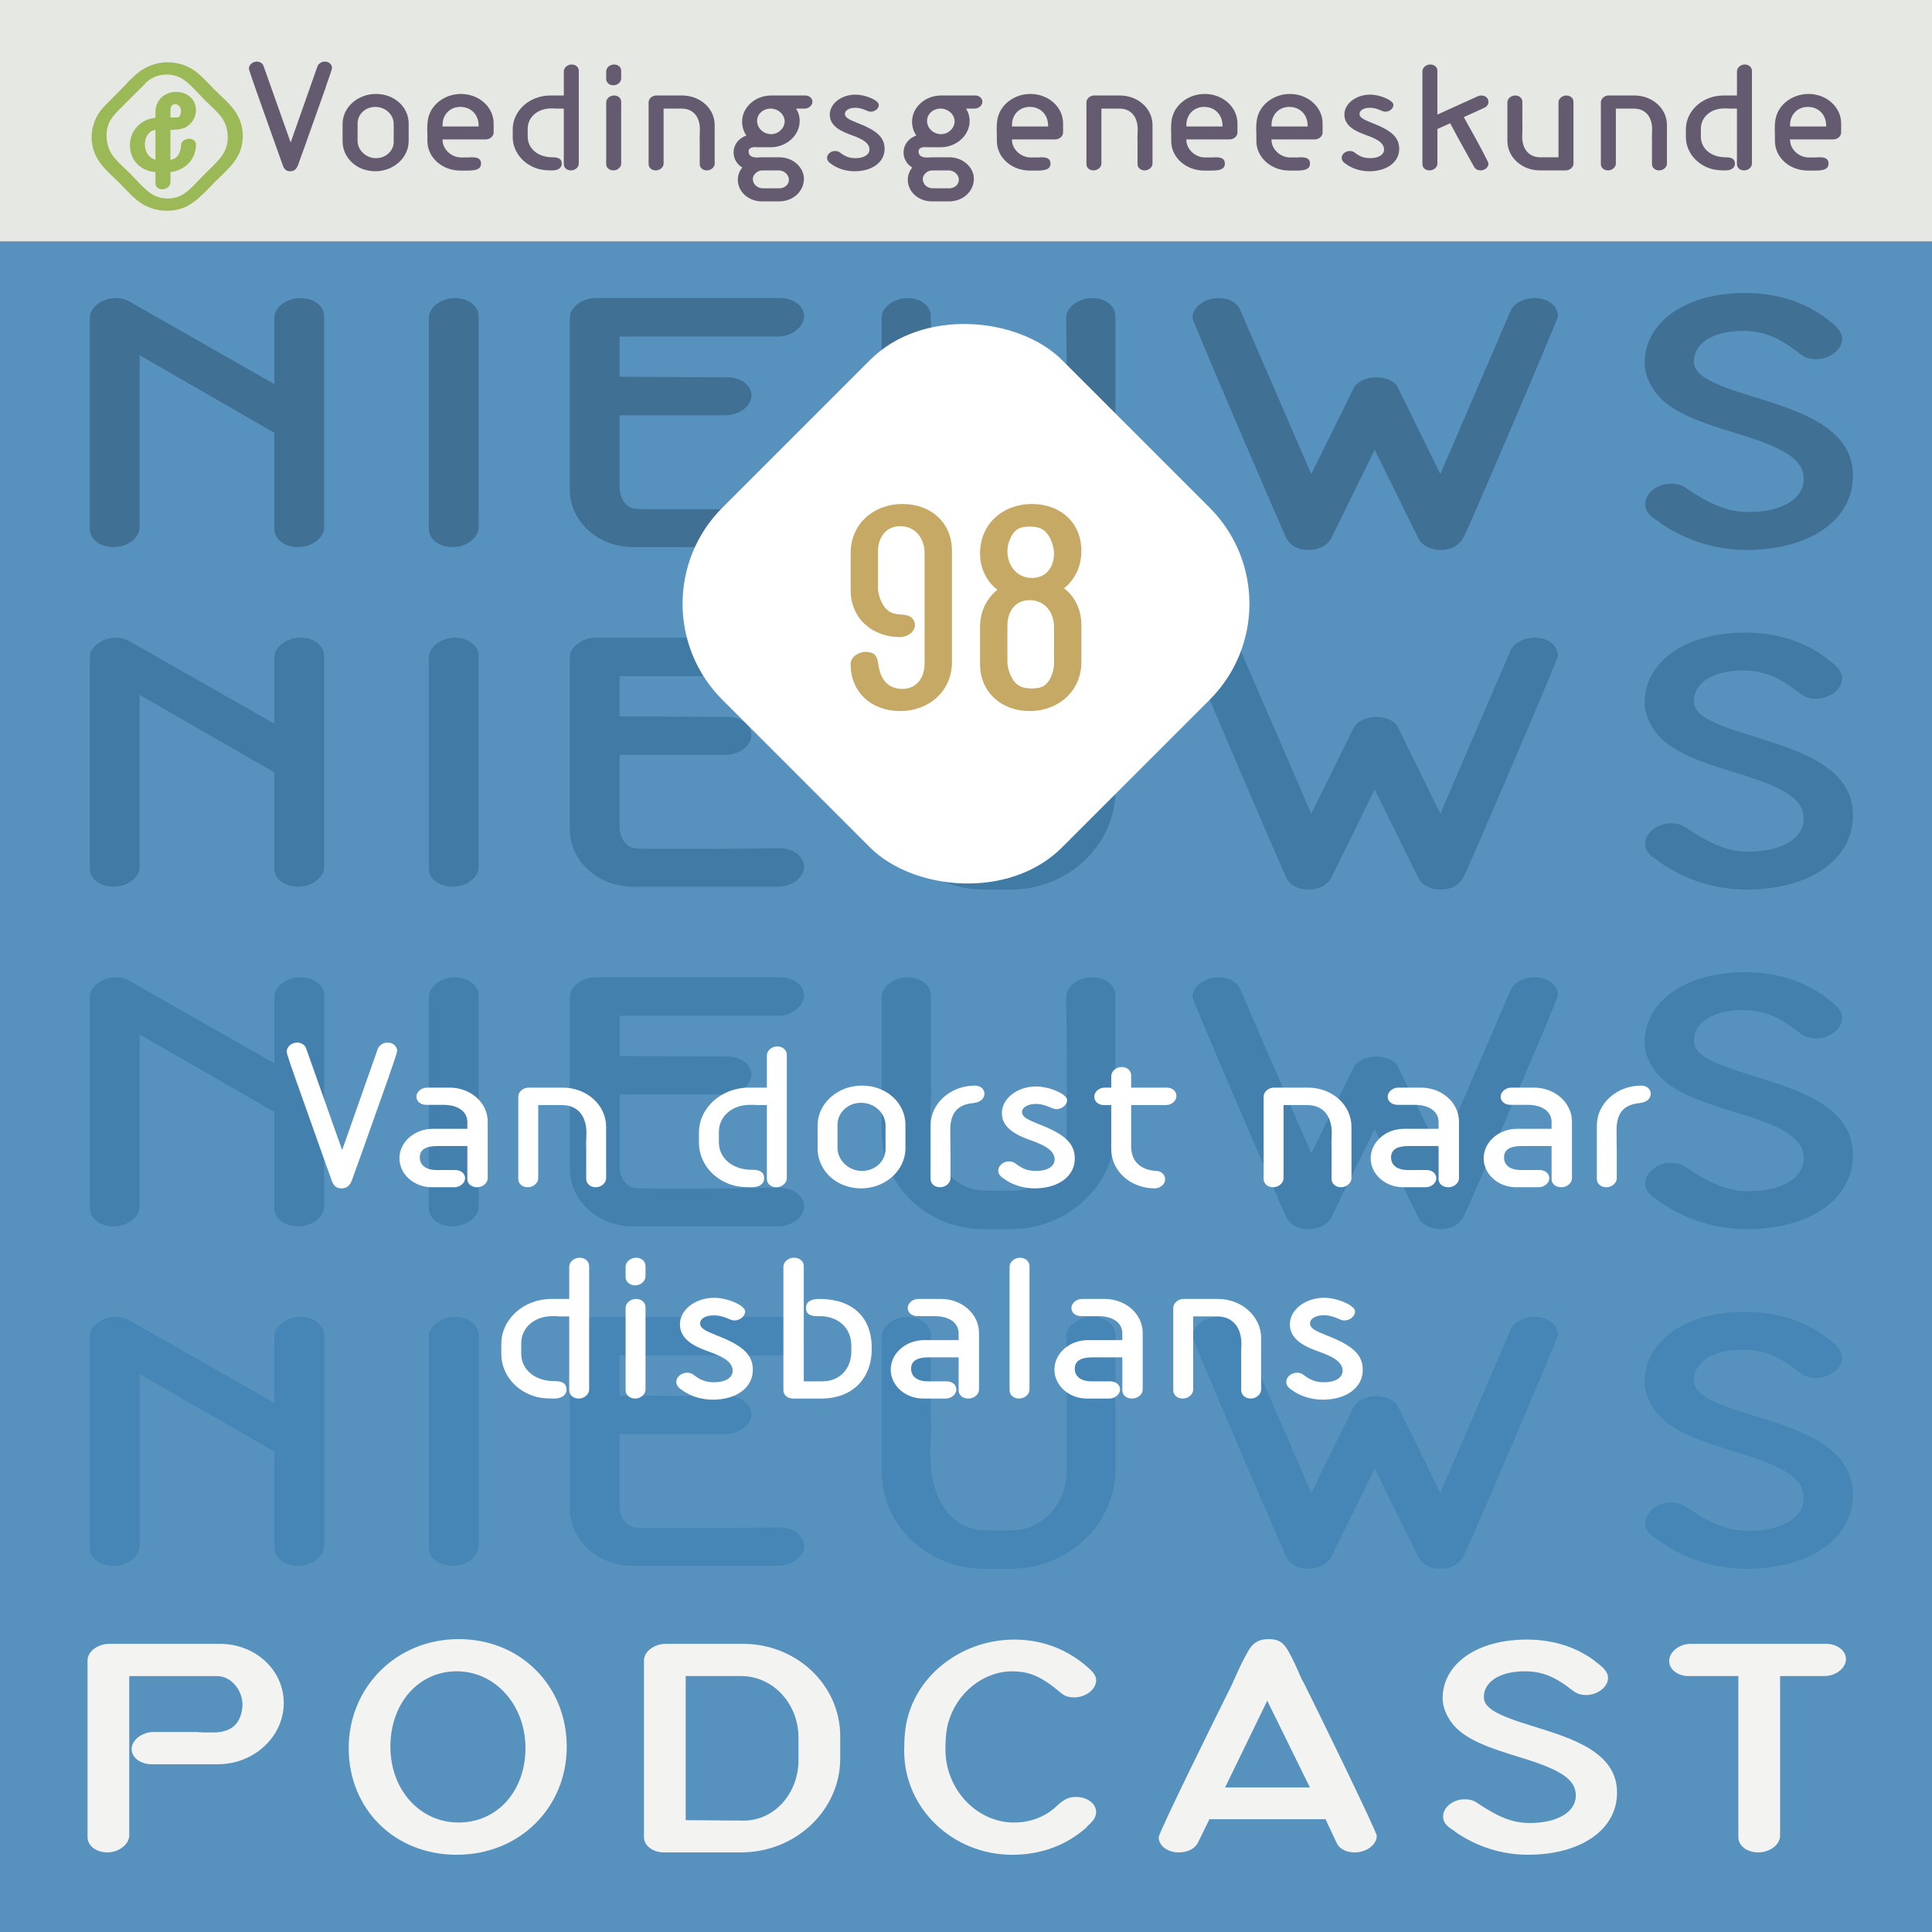 <?xml version="1.0" encoding="UTF-8"?>
<svg xmlns="http://www.w3.org/2000/svg" width="1024" height="1024" viewBox="0 0 1024 1024">
  <rect x="0" y="0" width="1024" height="1024" fill="#333333" stroke="none"/>
  <defs>
    <style>
      .cls-1 {
        fill: #407093;
      }

      .cls-2 {
        fill: #3f7ba4;
      }

      .cls-3 {
        fill: #9bb956;
      }

      .cls-4 {
        fill: #fff;
      }

      .cls-5 {
        fill: #4380ad;
      }

      .cls-6 {
        fill: #4686b7;
      }

      .cls-7 {
        fill: #f3f4f2;
      }

      .cls-8 {
        fill: #5792be;
      }

      .cls-9 {
        fill: #c5a965;
      }

      .cls-10 {
        fill: #e6e9e3;
      }

      .cls-11 {
        fill: #655b70;
      }
    </style>
  </defs>
  <g id="bg">
    <rect class="cls-8" y="128" width="1024" height="899"/>
    <rect class="cls-10" width="1024" height="128"/>
    <g>
      <path class="cls-1" d="M68,159.48l77.4,44.1v-35.1c0-5.7,6.6-10.5,13.8-10.5s12.6,4.2,12.6,9.6v111.9c0,5.7-6.6,10.5-13.8,10.5s-12.6-4.2-12.6-9.6v-51l-71.4-41.1v91.2c0,5.7-6.6,10.5-13.8,10.5s-12.6-4.2-12.6-9.6v-111.9c0-5.7,6.6-10.5,13.8-10.5,2.7,0,4.8.6,6.6,1.5Z"/>
      <path class="cls-1" d="M241.1,157.98c6.9,0,12.6,4.2,12.6,9.6v111.9c0,5.7-6.6,10.5-13.8,10.5s-12.6-4.2-12.6-9.6v-111.9c0-5.7,6.6-10.5,13.8-10.5Z"/>
      <path class="cls-1" d="M426.2,167.58c0,5.7-6.6,10.8-13.8,10.8h-84v21.3l57.3.3c6.9,0,12.6,4.2,12.6,9.6,0,5.7-6.6,10.5-13.8,10.5h-56.1v38.1c0,6,3.6,11.1,8.1,11.4,2.1.3,4.2.3,8.4.3h33.3c17.4,0,25.2-.3,33-.3h2.4c6.9,0,12.6,4.5,12.6,9.9,0,5.7-6.6,10.5-13.8,10.5h-76.8c-18.6,0-33.6-13.5-33.6-30.6v-90.9c0-5.7,6.6-10.5,13.8-10.5h97.8c6.9,0,12.6,4.2,12.6,9.6Z"/>
      <path class="cls-1" d="M481.09,157.98c6.9,0,12.3,4.2,12.3,9.6v44.1c0,2.4.3,5.1,0,9.9,0,3.3-.3,6.6-.3,9.9,0,18.6,7.8,39.6,30,39.6h13.8c13.2,0,25.2-10.5,27.9-25.2.6-3,.6-7.2.6-13.8v-31.8c0-15.9-.3-24-.3-31.8,0-5.7,6.6-10.5,13.8-10.5s12.3,4.2,12.3,9.6v71.4c0,28.8-24.9,52.5-55.5,52.5h-14.1c-30.3,0-54.3-23.1-54.3-51.6v-71.4c0-5.7,6.6-10.5,13.8-10.5Z"/>
      <path class="cls-1" d="M800.6,164.88c1.8-4.2,7.2-6.9,12.9-6.9,6.9,0,12.3,4.2,12.3,9.6,0,1.5-47.7,113.1-50.1,117.3-2.4,4.2-6.3,6.6-12.3,6.6-5.1,0-9.6-2.4-11.4-5.7l-23.4-47.4-22.8,46.5c-1.8,3.9-6.6,6.6-12.3,6.6-5.4,0-9.3-2.1-11.4-5.7-2.4-4.5-50.1-115.8-50.1-117.3,0-5.7,6.6-10.5,13.8-10.5,5.4,0,9.9,2.4,11.4,6l37.8,87.3,22.2-45c1.8-3.9,6.6-6.3,12.3-6.3,5.1,0,9.9,2.1,11.4,5.4l22.5,45.9,37.2-86.4Z"/>
      <path class="cls-1" d="M879.79,277.08l-.6-.6c-3.3-2.1-7.2-4.5-7.2-9.3,0-5.7,6.3-10.8,13.5-10.8,3.3,0,5.7.6,7.8,2.1,13.8,9.3,22.8,12.9,33.6,12.9,17.4,0,29.1-6.9,29.1-17.4,0-9.9-8.7-16.2-35.7-24.3-17.4-5.4-35.1-10.8-43.2-22.2-3.6-5.1-5.4-10.2-5.4-15,0-21.9,21.9-37.2,53.1-37.2,16.5,0,31.2,4.5,43.2,13.5l.6.6c3.3,2.4,7.8,5.7,7.8,10.2,0,5.7-6.6,10.8-13.8,10.8-3.6,0-6-.9-8.4-2.7-11.4-9-19.5-12.3-30.6-12.3-15.6,0-25.8,6.6-25.8,16.2,0,6.9,7.5,11.4,31.2,18.6,25.2,7.8,53.1,16.5,53.1,42,0,23.4-22.8,39.3-56.4,39.3-16.2,0-31.8-4.8-45.9-14.4Z"/>
      <path class="cls-2" d="M68,339.48l77.4,44.1v-35.1c0-5.7,6.6-10.5,13.8-10.5s12.6,4.2,12.6,9.6v111.9c0,5.7-6.6,10.5-13.8,10.5s-12.6-4.2-12.6-9.6v-51l-71.4-41.1v91.2c0,5.7-6.6,10.5-13.8,10.5s-12.6-4.2-12.6-9.6v-111.9c0-5.7,6.6-10.5,13.8-10.5,2.7,0,4.8.6,6.6,1.5Z"/>
      <path class="cls-2" d="M241.1,337.98c6.9,0,12.6,4.2,12.6,9.6v111.9c0,5.7-6.6,10.5-13.8,10.5s-12.6-4.2-12.6-9.6v-111.9c0-5.7,6.6-10.5,13.8-10.5Z"/>
      <path class="cls-2" d="M426.2,347.58c0,5.7-6.6,10.8-13.8,10.8h-84v21.3l57.3.3c6.9,0,12.6,4.2,12.6,9.6,0,5.7-6.6,10.5-13.8,10.5h-56.1v38.1c0,6,3.6,11.1,8.1,11.4,2.1.3,4.2.3,8.4.3h33.3c17.4,0,25.2-.3,33-.3h2.4c6.9,0,12.6,4.5,12.6,9.9,0,5.7-6.6,10.5-13.8,10.5h-76.8c-18.6,0-33.6-13.5-33.6-30.6v-90.9c0-5.7,6.6-10.5,13.8-10.5h97.8c6.9,0,12.6,4.2,12.6,9.6Z"/>
      <path class="cls-2" d="M481.09,337.98c6.9,0,12.3,4.2,12.3,9.6v44.1c0,2.4.3,5.1,0,9.9,0,3.3-.3,6.6-.3,9.9,0,18.6,7.8,39.6,30,39.6h13.8c13.2,0,25.2-10.5,27.9-25.2.6-3,.6-7.2.6-13.8v-31.8c0-15.9-.3-24-.3-31.8,0-5.7,6.6-10.5,13.8-10.5s12.3,4.2,12.3,9.6v71.4c0,28.8-24.9,52.5-55.5,52.5h-14.1c-30.3,0-54.3-23.1-54.3-51.6v-71.4c0-5.7,6.6-10.5,13.8-10.5Z"/>
      <path class="cls-2" d="M800.6,344.88c1.8-4.2,7.2-6.9,12.9-6.9,6.9,0,12.3,4.2,12.3,9.6,0,1.5-47.7,113.1-50.1,117.3-2.4,4.2-6.3,6.6-12.3,6.6-5.1,0-9.6-2.4-11.4-5.7l-23.4-47.4-22.8,46.5c-1.8,3.9-6.6,6.6-12.3,6.6-5.4,0-9.3-2.1-11.4-5.7-2.4-4.5-50.1-115.8-50.1-117.3,0-5.7,6.6-10.5,13.8-10.5,5.4,0,9.9,2.4,11.4,6l37.8,87.3,22.2-45c1.8-3.9,6.6-6.3,12.3-6.3,5.1,0,9.9,2.1,11.4,5.4l22.5,45.9,37.2-86.4Z"/>
      <path class="cls-2" d="M879.79,457.08l-.6-.6c-3.3-2.1-7.2-4.5-7.2-9.3,0-5.7,6.3-10.8,13.5-10.8,3.3,0,5.7.6,7.8,2.1,13.8,9.3,22.8,12.9,33.6,12.9,17.4,0,29.1-6.9,29.1-17.4,0-9.9-8.7-16.2-35.7-24.3-17.4-5.4-35.1-10.8-43.2-22.2-3.6-5.1-5.4-10.2-5.4-15,0-21.9,21.9-37.2,53.1-37.2,16.5,0,31.2,4.5,43.2,13.5l.6.6c3.3,2.4,7.8,5.7,7.8,10.2,0,5.7-6.6,10.8-13.8,10.8-3.6,0-6-.9-8.4-2.7-11.4-9-19.5-12.3-30.6-12.3-15.6,0-25.8,6.6-25.8,16.2,0,6.9,7.5,11.4,31.2,18.6,25.2,7.8,53.1,16.5,53.1,42,0,23.4-22.8,39.3-56.4,39.3-16.2,0-31.8-4.8-45.9-14.4Z"/>
      <path class="cls-5" d="M68,519.48l77.4,44.1v-35.1c0-5.7,6.6-10.5,13.8-10.5s12.6,4.2,12.6,9.6v111.9c0,5.7-6.6,10.5-13.8,10.5s-12.6-4.2-12.6-9.6v-51l-71.4-41.1v91.2c0,5.7-6.6,10.5-13.8,10.5s-12.6-4.2-12.6-9.6v-111.9c0-5.7,6.6-10.5,13.8-10.5,2.7,0,4.8.6,6.6,1.5Z"/>
      <path class="cls-5" d="M241.1,517.98c6.9,0,12.6,4.2,12.6,9.6v111.9c0,5.7-6.6,10.5-13.8,10.5s-12.6-4.2-12.6-9.6v-111.9c0-5.7,6.6-10.5,13.8-10.5Z"/>
      <path class="cls-5" d="M426.2,527.58c0,5.7-6.6,10.8-13.8,10.8h-84v21.3l57.3.3c6.9,0,12.6,4.2,12.6,9.6,0,5.7-6.6,10.5-13.8,10.5h-56.1v38.1c0,6,3.6,11.1,8.1,11.4,2.1.3,4.2.3,8.4.3h33.3c17.4,0,25.2-.3,33-.3h2.4c6.9,0,12.6,4.5,12.6,9.9,0,5.7-6.6,10.5-13.8,10.5h-76.8c-18.6,0-33.6-13.5-33.6-30.6v-90.9c0-5.7,6.6-10.5,13.8-10.5h97.8c6.9,0,12.6,4.2,12.6,9.6Z"/>
      <path class="cls-5" d="M481.09,517.98c6.9,0,12.3,4.2,12.3,9.6v44.1c0,2.4.3,5.1,0,9.9,0,3.3-.3,6.6-.3,9.9,0,18.6,7.8,39.6,30,39.6h13.8c13.2,0,25.2-10.5,27.9-25.2.6-3,.6-7.2.6-13.8v-31.8c0-15.9-.3-24-.3-31.8,0-5.7,6.6-10.5,13.8-10.5s12.3,4.2,12.3,9.6v71.4c0,28.8-24.9,52.5-55.5,52.5h-14.1c-30.3,0-54.3-23.1-54.3-51.6v-71.4c0-5.7,6.6-10.5,13.8-10.5Z"/>
      <path class="cls-5" d="M800.6,524.88c1.8-4.2,7.2-6.9,12.9-6.9,6.9,0,12.3,4.2,12.3,9.6,0,1.5-47.7,113.1-50.1,117.3-2.4,4.2-6.3,6.6-12.3,6.6-5.1,0-9.6-2.4-11.4-5.7l-23.4-47.4-22.8,46.5c-1.8,3.9-6.6,6.6-12.3,6.6-5.4,0-9.3-2.1-11.4-5.7-2.4-4.5-50.1-115.8-50.1-117.3,0-5.7,6.6-10.5,13.8-10.5,5.4,0,9.9,2.4,11.4,6l37.8,87.3,22.2-45c1.8-3.9,6.6-6.3,12.3-6.3,5.1,0,9.9,2.1,11.4,5.4l22.5,45.9,37.2-86.4Z"/>
      <path class="cls-5" d="M879.79,637.08l-.6-.6c-3.3-2.1-7.2-4.5-7.2-9.3,0-5.7,6.3-10.8,13.5-10.8,3.3,0,5.7.6,7.8,2.1,13.8,9.3,22.8,12.9,33.6,12.9,17.4,0,29.1-6.9,29.1-17.4,0-9.9-8.7-16.2-35.7-24.3-17.4-5.4-35.1-10.8-43.2-22.2-3.6-5.1-5.4-10.2-5.4-15,0-21.9,21.9-37.2,53.1-37.2,16.5,0,31.2,4.5,43.2,13.5l.6.6c3.3,2.4,7.8,5.7,7.8,10.2,0,5.7-6.6,10.8-13.8,10.8-3.6,0-6-.9-8.4-2.7-11.4-9-19.5-12.3-30.6-12.3-15.6,0-25.8,6.6-25.8,16.2,0,6.9,7.5,11.4,31.2,18.6,25.2,7.8,53.1,16.5,53.1,42,0,23.4-22.8,39.3-56.4,39.3-16.2,0-31.8-4.8-45.9-14.4Z"/>
      <path class="cls-6" d="M68,699.48l77.4,44.1v-35.1c0-5.7,6.6-10.5,13.8-10.5s12.6,4.2,12.6,9.6v111.9c0,5.7-6.6,10.5-13.8,10.5s-12.6-4.2-12.6-9.6v-51l-71.4-41.1v91.2c0,5.7-6.6,10.5-13.8,10.5s-12.6-4.2-12.6-9.6v-111.9c0-5.7,6.6-10.5,13.8-10.5,2.7,0,4.8.6,6.6,1.5Z"/>
      <path class="cls-6" d="M241.1,697.98c6.9,0,12.6,4.2,12.6,9.6v111.9c0,5.7-6.6,10.5-13.8,10.5s-12.6-4.2-12.6-9.6v-111.9c0-5.7,6.6-10.5,13.8-10.5Z"/>
      <path class="cls-6" d="M426.2,707.58c0,5.7-6.6,10.8-13.8,10.8h-84v21.3l57.3.3c6.9,0,12.6,4.2,12.6,9.6,0,5.7-6.6,10.5-13.8,10.5h-56.1v38.1c0,6,3.6,11.1,8.1,11.4,2.1.3,4.2.3,8.4.3h33.3c17.4,0,25.2-.3,33-.3h2.4c6.9,0,12.6,4.5,12.6,9.9,0,5.7-6.6,10.5-13.8,10.5h-76.8c-18.6,0-33.6-13.5-33.6-30.6v-90.9c0-5.7,6.6-10.5,13.8-10.5h97.8c6.9,0,12.6,4.2,12.6,9.6Z"/>
      <path class="cls-6" d="M481.09,697.98c6.9,0,12.3,4.2,12.3,9.6v44.1c0,2.4.3,5.1,0,9.9,0,3.3-.3,6.6-.3,9.9,0,18.6,7.8,39.6,30,39.6h13.8c13.2,0,25.2-10.5,27.9-25.2.6-3,.6-7.2.6-13.8v-31.8c0-15.9-.3-24-.3-31.8,0-5.7,6.6-10.5,13.8-10.5s12.3,4.2,12.3,9.6v71.4c0,28.8-24.9,52.5-55.5,52.5h-14.1c-30.3,0-54.3-23.1-54.3-51.6v-71.4c0-5.7,6.6-10.5,13.8-10.5Z"/>
      <path class="cls-6" d="M800.6,704.88c1.8-4.2,7.2-6.9,12.9-6.9,6.9,0,12.3,4.2,12.3,9.6,0,1.5-47.7,113.1-50.1,117.3-2.4,4.2-6.3,6.6-12.3,6.6-5.1,0-9.6-2.4-11.4-5.7l-23.4-47.4-22.8,46.5c-1.8,3.9-6.6,6.6-12.3,6.6-5.4,0-9.3-2.1-11.4-5.7-2.4-4.5-50.1-115.8-50.1-117.3,0-5.7,6.6-10.5,13.8-10.5,5.4,0,9.9,2.4,11.4,6l37.8,87.3,22.2-45c1.8-3.9,6.6-6.3,12.3-6.3,5.1,0,9.9,2.1,11.4,5.4l22.5,45.9,37.2-86.4Z"/>
      <path class="cls-6" d="M879.79,817.08l-.6-.6c-3.3-2.1-7.2-4.5-7.2-9.3,0-5.7,6.3-10.8,13.5-10.8,3.3,0,5.7.6,7.8,2.1,13.8,9.3,22.8,12.9,33.6,12.9,17.4,0,29.1-6.9,29.1-17.4,0-9.9-8.7-16.2-35.7-24.3-17.4-5.4-35.1-10.8-43.2-22.2-3.6-5.1-5.4-10.2-5.4-15,0-21.9,21.9-37.2,53.1-37.2,16.5,0,31.2,4.5,43.2,13.5l.6.6c3.3,2.4,7.8,5.7,7.8,10.2,0,5.7-6.6,10.8-13.8,10.8-3.6,0-6-.9-8.4-2.7-11.4-9-19.5-12.3-30.6-12.3-15.6,0-25.8,6.6-25.8,16.2,0,6.9,7.5,11.4,31.2,18.6,25.2,7.8,53.1,16.5,53.1,42,0,23.4-22.8,39.3-56.4,39.3-16.2,0-31.8-4.8-45.9-14.4Z"/>
    </g>
  </g>
  <g id="beeld1">
    <rect class="cls-4" x="384.69" y="192.69" width="254.62" height="254.62" rx="72" ry="72" transform="translate(-76.31 455.76) rotate(-45)"/>
  </g>
  <g id="tekst1">
    <g>
      <path class="cls-4" d="M200.18,556.06c.72-2.04,2.88-3.48,5.28-3.48,2.76,0,5.04,1.92,5.04,4.44,0,.6-1.56,5.52-4.32,13.2l-.24.84c-3.6,10.2-7.2,20.4-14.4,40.56l-4.08,11.28c-.12.24-.24.6-.36,1.08-1.32,4.2-3,5.88-6.12,5.88-2.88,0-4.44-1.44-5.64-5.52-.12-.48-.24-.72-.36-.96l-4.08-11.4c-7.2-20.16-10.8-30.36-14.4-40.56l-.24-.72c-1.08-3-4.32-12.24-4.32-13.2,0-2.64,2.52-4.92,5.52-4.92,2.16,0,4.2,1.2,4.8,3.12l19.08,53.88,18.84-53.52Z"/>
      <path class="cls-4" d="M247.7,598.3v-3.6c0-5.52-4.92-9.12-12.72-9.12h-9.12c-2.88,0-5.16-1.8-5.16-4.32s2.64-4.8,5.64-4.8h12c11.16,0,20.16,8.04,20.16,18v30c0,2.64-2.64,4.8-5.64,4.8s-5.16-1.8-5.16-4.32v-17.52h-15.96c-6.24,0-9.24,2.04-9.24,6,0,4.2,3.24,6.72,9,6.72h9.84c2.88,0,5.16,1.8,5.16,4.32s-2.64,4.8-5.64,4.8h-12c-9.36,0-17.16-6.84-17.16-15.36s7.92-15.6,17.64-15.6h18.36Z"/>
      <path class="cls-4" d="M315.74,629.26c-2.88,0-5.04-1.92-5.04-4.44v-16.8c0-.96-.12-1.92,0-3.84,0-1.32.12-2.52.12-3.84,0-8.04-3.96-14.64-13.08-14.64h-12.48v38.76c0,2.52-2.52,4.8-5.52,4.8s-5.04-1.92-5.04-4.44v-43.56c0-2.52,2.52-4.8,5.52-4.8h18c12.84,0,23.04,9.24,23.04,20.76v27.24c0,2.52-2.52,4.8-5.52,4.8Z"/>
      <path class="cls-4" d="M411.98,554.62c2.88,0,5.04,1.92,5.04,4.44v65.4c0,2.52-2.52,4.8-5.52,4.8s-5.04-1.92-5.04-4.44v-39.12h-5.4c-.48,0-.96-.12-1.8-.12h-1.68c-9.6,0-16.56,6.12-16.56,14.4v5.4c0,8.64,7.32,14.64,17.52,14.64h.24c4.32,0,6.24,1.44,6.24,4.44s-2.52,4.8-6.6,4.8c-3.84,0-6.6-.24-9.12-.84-11.04-2.76-18.84-12.12-18.84-22.68v-5.4c0-13.2,11.88-23.88,26.52-23.88h9.48v-17.04c0-2.52,2.52-4.8,5.52-4.8Z"/>
      <path class="cls-4" d="M433.34,596.5c0-11.64,10.56-21.12,23.52-21.12s23.04,9.24,23.04,20.76v12.48c0,11.64-10.56,21.24-23.52,21.24s-22.8-9.24-23.04-20.76v-12.6ZM443.9,608.62c.12,6.48,6,12,12.96,12s12.48-5.16,12.48-11.52v-12.6c0-6.6-5.88-12-12.96-12s-12.48,5.28-12.48,11.64v12.48Z"/>
      <path class="cls-4" d="M516.74,575.38c2.88,0,5.04,1.8,5.04,4.32s-2.28,4.56-5.28,4.8l-.24.12c-8.64.72-12.6,5.04-12.6,14.4v.24c0,4.2.12,8.4.12,12.6v12.6c0,2.52-2.52,4.8-5.52,4.8s-5.04-1.92-5.04-4.44v-28.32c0-11.64,10.56-21.12,23.52-21.12Z"/>
      <path class="cls-4" d="M548.42,629.86c-6.12,0-12.12-1.92-16.56-5.28l-.24-.12c-1.8-1.32-2.52-2.52-2.52-4.08,0-2.52,2.64-4.8,5.64-4.8,1.44,0,2.4.24,3.6,1.2,3.72,2.76,6.48,3.84,10.8,3.84,6,0,9.84-2.4,9.84-6.12,0-5.64-7.8-8.4-14.16-10.68-9.48-3.48-13.8-7.8-13.8-13.92,0-7.68,8.16-14.04,18.12-14.04,7.2,0,16.44,4.08,16.44,7.2,0,2.52-2.64,4.8-5.64,4.8-.84,0-1.68-.24-2.52-.6-3.48-1.56-5.88-2.16-8.52-2.16-4.08,0-7.2,1.8-7.2,4.32,0,2.16,2.04,3.72,7.44,5.76l.72.36c14.52,5.52,19.8,10.44,19.8,18.6,0,9.24-8.64,15.72-21.24,15.72Z"/>
      <path class="cls-4" d="M599.54,569.98v6.48h18.96c2.88,0,5.04,1.92,5.04,4.44s-2.52,4.8-5.52,4.8h-18.48v21.96c0,7.8,4.92,12.48,13.32,12.96,2.88.12,4.68,2.04,4.68,4.44,0,2.52-2.52,4.8-5.52,4.8-12.84,0-23.04-9.24-23.04-20.76v-23.4h-3.96c-2.88,0-5.04-1.92-5.04-4.44s2.52-4.8,5.52-4.8h3.48v-6.12c0-2.52,2.52-4.8,5.52-4.8s5.04,1.92,5.04,4.44Z"/>
      <path class="cls-4" d="M710.78,629.26c-2.88,0-5.04-1.92-5.04-4.44v-16.8c0-.96-.12-1.92,0-3.84,0-1.32.12-2.52.12-3.84,0-8.04-3.96-14.64-13.08-14.64h-12.48v38.76c0,2.52-2.52,4.8-5.52,4.8s-5.04-1.92-5.04-4.44v-43.56c0-2.52,2.52-4.8,5.52-4.8h18c12.84,0,23.04,9.24,23.04,20.76v27.24c0,2.52-2.52,4.8-5.52,4.8Z"/>
      <path class="cls-4" d="M762.49,598.3v-3.6c0-5.52-4.92-9.12-12.72-9.12h-9.12c-2.88,0-5.16-1.8-5.16-4.32s2.64-4.8,5.64-4.8h12c11.16,0,20.16,8.04,20.16,18v30c0,2.64-2.64,4.8-5.64,4.8s-5.16-1.8-5.16-4.32v-17.52h-15.96c-6.24,0-9.24,2.04-9.24,6,0,4.2,3.24,6.72,9,6.72h9.84c2.88,0,5.16,1.8,5.16,4.32s-2.64,4.8-5.64,4.8h-12c-9.36,0-17.16-6.84-17.16-15.36s7.92-15.6,17.64-15.6h18.36Z"/>
      <path class="cls-4" d="M822.37,598.3v-3.6c0-5.52-4.92-9.12-12.72-9.12h-9.12c-2.88,0-5.16-1.8-5.16-4.32s2.64-4.8,5.64-4.8h12c11.16,0,20.16,8.04,20.16,18v30c0,2.64-2.64,4.8-5.64,4.8s-5.16-1.8-5.16-4.32v-17.52h-15.96c-6.24,0-9.24,2.04-9.24,6,0,4.2,3.24,6.72,9,6.72h9.84c2.88,0,5.16,1.8,5.16,4.32s-2.64,4.8-5.64,4.8h-12c-9.36,0-17.16-6.84-17.16-15.36s7.92-15.6,17.64-15.6h18.36Z"/>
      <path class="cls-4" d="M869.89,575.38c2.88,0,5.04,1.8,5.04,4.32s-2.28,4.56-5.28,4.8l-.24.12c-8.64.72-12.6,5.04-12.6,14.4v.24c0,4.2.12,8.4.12,12.6v12.6c0,2.52-2.52,4.8-5.52,4.8s-5.04-1.92-5.04-4.44v-28.32c0-11.64,10.56-21.12,23.52-21.12Z"/>
      <path class="cls-4" d="M307.22,666.62c2.88,0,5.04,1.92,5.04,4.44v65.4c0,2.52-2.52,4.8-5.52,4.8s-5.04-1.92-5.04-4.44v-39.12h-5.4c-.48,0-.96-.12-1.8-.12h-1.68c-9.6,0-16.56,6.12-16.56,14.4v5.4c0,8.64,7.32,14.64,17.52,14.64h.24c4.32,0,6.24,1.44,6.24,4.44s-2.52,4.8-6.6,4.8c-3.84,0-6.6-.24-9.12-.84-11.04-2.76-18.84-12.12-18.84-22.68v-5.4c0-13.2,11.88-23.88,26.52-23.88h9.48v-17.04c0-2.52,2.52-4.8,5.52-4.8Z"/>
      <path class="cls-4" d="M336.62,681.26c-2.88,0-5.04-1.92-5.04-4.44v-5.4c0-2.52,2.52-4.8,5.52-4.8s5.04,1.92,5.04,4.44v5.4c0,2.52-2.52,4.8-5.52,4.8ZM336.62,741.26c-2.88,0-5.04-1.92-5.04-4.44v-43.56c0-2.52,2.52-4.8,5.52-4.8s5.04,1.92,5.04,4.44v43.56c0,2.52-2.52,4.8-5.52,4.8Z"/>
      <path class="cls-4" d="M377.78,741.86c-6.12,0-12.12-1.92-16.56-5.28l-.24-.12c-1.8-1.32-2.52-2.52-2.52-4.08,0-2.52,2.64-4.8,5.64-4.8,1.44,0,2.4.24,3.6,1.2,3.72,2.76,6.48,3.84,10.8,3.84,6,0,9.84-2.4,9.84-6.12,0-5.64-7.8-8.4-14.16-10.68-9.48-3.48-13.8-7.8-13.8-13.92,0-7.68,8.16-14.04,18.12-14.04,7.2,0,16.44,4.08,16.44,7.2,0,2.52-2.64,4.8-5.64,4.8-.84,0-1.68-.24-2.52-.6-3.48-1.56-5.88-2.16-8.52-2.16-4.08,0-7.2,1.8-7.2,4.32,0,2.16,2.04,3.72,7.44,5.76l.72.36c14.52,5.52,19.8,10.44,19.8,18.6,0,9.24-8.64,15.72-21.24,15.72Z"/>
      <path class="cls-4" d="M451.22,713.3c0-9.36-6.72-15.72-16.92-15.72h-1.08c-4.2,0-6-1.32-6-4.32,0-3.24,2.4-4.8,7.08-4.8,17.4,0,27.72,9.6,27.72,25.8v.84c0,15.84-10.56,26.16-26.64,26.16h-15c-2.88,0-5.16-1.8-5.16-4.32v-65.52c0-2.64,2.64-4.8,5.64-4.8s5.16,1.92,5.16,4.44v61.08h9.84c9.12,0,15.36-6.48,15.36-15.96v-2.88Z"/>
      <path class="cls-4" d="M508.1,710.3v-3.6c0-5.52-4.92-9.12-12.72-9.12h-9.12c-2.88,0-5.16-1.8-5.16-4.32s2.64-4.8,5.64-4.8h12c11.16,0,20.16,8.04,20.16,18v30c0,2.64-2.64,4.8-5.64,4.8s-5.16-1.8-5.16-4.32v-17.52h-15.96c-6.24,0-9.24,2.04-9.24,6,0,4.2,3.24,6.72,9,6.72h9.84c2.88,0,5.16,1.8,5.16,4.32s-2.64,4.8-5.64,4.8h-12c-9.36,0-17.16-6.84-17.16-15.36s7.92-15.6,17.64-15.6h18.36Z"/>
      <path class="cls-4" d="M540.62,666.62c2.88,0,5.04,1.92,5.04,4.44v65.4c0,2.52-2.52,4.8-5.52,4.8s-5.04-1.92-5.04-4.44v-65.4c0-2.52,2.52-4.8,5.52-4.8Z"/>
      <path class="cls-4" d="M594.86,710.3v-3.6c0-5.52-4.92-9.12-12.72-9.12h-9.12c-2.88,0-5.16-1.8-5.16-4.32s2.64-4.8,5.64-4.8h12c11.16,0,20.16,8.04,20.16,18v30c0,2.64-2.64,4.8-5.64,4.8s-5.16-1.8-5.16-4.32v-17.52h-15.96c-6.24,0-9.24,2.04-9.24,6,0,4.2,3.24,6.72,9,6.72h9.84c2.88,0,5.16,1.8,5.16,4.32s-2.64,4.8-5.64,4.8h-12c-9.36,0-17.16-6.84-17.16-15.36s7.92-15.6,17.64-15.6h18.36Z"/>
      <path class="cls-4" d="M662.9,741.26c-2.88,0-5.04-1.92-5.04-4.44v-16.8c0-.96-.12-1.92,0-3.84,0-1.32.12-2.52.12-3.84,0-8.04-3.96-14.64-13.08-14.64h-12.48v38.76c0,2.52-2.52,4.8-5.52,4.8s-5.04-1.92-5.04-4.44v-43.56c0-2.52,2.52-4.8,5.52-4.8h18c12.84,0,23.04,9.24,23.04,20.76v27.24c0,2.52-2.52,4.8-5.52,4.8Z"/>
      <path class="cls-4" d="M701.06,741.86c-6.12,0-12.12-1.92-16.56-5.28l-.24-.12c-1.8-1.32-2.52-2.52-2.52-4.08,0-2.52,2.64-4.8,5.64-4.8,1.44,0,2.4.24,3.6,1.2,3.72,2.76,6.48,3.84,10.8,3.84,6,0,9.84-2.4,9.84-6.12,0-5.64-7.8-8.4-14.16-10.68-9.48-3.48-13.8-7.8-13.8-13.92,0-7.68,8.16-14.04,18.12-14.04,7.2,0,16.44,4.08,16.44,7.2,0,2.52-2.64,4.8-5.64,4.8-.84,0-1.68-.24-2.52-.6-3.48-1.56-5.88-2.16-8.52-2.16-4.08,0-7.2,1.8-7.2,4.32,0,2.16,2.04,3.72,7.44,5.76l.72.36c14.52,5.52,19.8,10.44,19.8,18.6,0,9.24-8.64,15.72-21.24,15.72Z"/>
    </g>
    <g>
      <path class="cls-3" d="M54.41,57.29c1.26-1.44,2.8-2.89,4.15-4.24l7.04-7.13c1.53-1.62,3.61-3.97,5.51-5.51.36-.45.9-.9,1.44-1.35,4.51-3.79,10.2-6.05,16.16-6.05s11.73,1.99,16.25,5.87c3.07,2.53,5.69,5.6,8.48,8.39,4.06,4.06,9.21,8.21,12.09,13.18,1.99,3.43,3.16,7.4,3.16,11.37,0,11.82-7.22,17.06-14.8,24.64-7.76,7.76-13.36,15.25-25.36,15.25-5.96,0-11.73-1.99-16.25-5.87-3.07-2.53-5.69-5.6-8.48-8.39-4.06-4.06-9.21-8.21-12.09-13.18-1.99-3.43-3.16-7.4-3.16-11.37,0-5.78,2.08-11.28,5.87-15.61ZM77.33,43.84c-.9,1.26-2.35,2.44-3.43,3.52l-9.03,9.03c-4.78,4.78-8.39,8.12-8.39,15.43,0,4.24,1.35,8.66,4.24,11.91,2.44,2.89,5.32,5.33,7.94,7.94,3.34,3.34,7.94,8.84,11.82,11.19,2.44,1.53,5.42,2.35,8.3,2.35s5.6-.63,8.03-2.08c3.88-2.26,7.85-7.04,11.1-10.29,2.89-2.89,5.96-5.69,8.66-8.85,2.62-3.34,4.15-6.68,4.15-11.1s-1.35-8.66-4.24-11.91c-2.44-2.89-5.33-5.33-7.94-7.94-3.34-3.34-7.94-8.85-11.82-11.19-2.44-1.53-5.42-2.35-8.3-2.35-3.43,0-6.77.99-9.57,3.07-.54.45-1.08.9-1.53,1.26ZM82.39,62.43v-2.98c0-6.5,4.78-10.74,11.1-10.74,5.69,0,10.38,3.88,10.38,9.75,0,3.97-2.62,7.94-6.32,9.39-2.26.81-4.78.99-7.13.99h-.09v15.89c3.16-.54,4.78-2.62,5.42-5.96.18-.81.09-1.62.27-2.44.45-1.81,2.53-2.8,4.24-2.8s3.61,1.08,3.61,2.98c0,8.12-5.96,13.81-13.54,14.71v1.62c0,1.17.18,4.06-.27,5.05-.72,1.53-2.44,2.44-4.06,2.44-1.71,0-3.61-1.08-3.61-2.98v-6.14c-7.67-.54-13.54-6.14-13.54-14.17s5.96-13.9,13.54-14.62ZM82.39,84.64v-15.79c-3.79.54-5.6,4.06-5.6,7.58,0,3.7,1.81,7.22,5.6,8.21ZM90.33,58.91v3.34h2.53c1.53,0,2.08.09,2.71-1.44.18-.54.36-1.26.36-1.81,0-1.9-1.08-3.79-3.16-3.79s-2.44,2.08-2.44,3.7Z"/>
      <path class="cls-11" d="M168.22,35.27c.54-1.53,2.17-2.62,3.97-2.62,2.08,0,3.79,1.44,3.79,3.34,0,.45-1.17,4.15-3.25,9.93l-.18.63c-2.71,7.67-5.42,15.34-10.83,30.51l-3.07,8.48c-.09.18-.18.45-.27.81-.99,3.16-2.26,4.42-4.6,4.42-2.17,0-3.34-1.08-4.24-4.15-.09-.36-.18-.54-.27-.72l-3.07-8.57c-5.42-15.16-8.12-22.83-10.83-30.51l-.18-.54c-.81-2.26-3.25-9.21-3.25-9.93,0-1.99,1.9-3.7,4.15-3.7,1.62,0,3.16.9,3.61,2.35l14.35,40.52,14.17-40.25Z"/>
      <path class="cls-11" d="M181.58,65.68c0-8.75,7.94-15.89,17.69-15.89s17.33,6.95,17.33,15.61v9.39c0,8.75-7.94,15.98-17.69,15.98s-17.15-6.95-17.33-15.61v-9.48ZM189.53,74.8c.09,4.87,4.51,9.03,9.75,9.03s9.39-3.88,9.39-8.66v-9.48c0-4.96-4.42-9.03-9.75-9.03s-9.39,3.97-9.39,8.75v9.39Z"/>
      <path class="cls-11" d="M248.65,83.46c.18,0,.36-.09.63-.09h1.17c3.07,0,4.51,1.08,4.51,3.34,0,2.62-1.99,3.7-6.86,3.7h-4.06c-9.75,0-17.51-6.95-17.51-15.7v-2.89c0-1.44-.09-2.17-.09-2.89v-.27c0-2.8.18-4.24.45-5.69,1.44-7.49,8.84-13.18,17.42-13.18,9.57,0,17.33,6.95,17.33,15.61v4.87c0,1.9-1.9,3.61-4.15,3.61h-22.93v.45c.09,4.78,4.6,9.03,9.75,9.12h4.33ZM253.7,67.04v-.36c0-5.87-3.97-10.02-9.75-10.02-5.42,0-9.39,4.06-9.39,9.57v.81h19.13Z"/>
      <path class="cls-11" d="M302.98,34.18c2.17,0,3.79,1.44,3.79,3.34v49.19c0,1.9-1.9,3.61-4.15,3.61s-3.79-1.44-3.79-3.34v-29.42h-4.06c-.36,0-.72-.09-1.35-.09h-1.26c-7.22,0-12.46,4.6-12.46,10.83v4.06c0,6.5,5.51,11.01,13.18,11.01h.18c3.25,0,4.69,1.08,4.69,3.34s-1.9,3.61-4.96,3.61c-2.89,0-4.96-.18-6.86-.63-8.3-2.08-14.17-9.12-14.17-17.06v-4.06c0-9.93,8.94-17.96,19.95-17.96h7.13v-12.82c0-1.9,1.9-3.61,4.15-3.61Z"/>
      <path class="cls-11" d="M325.09,45.2c-2.17,0-3.79-1.44-3.79-3.34v-4.06c0-1.9,1.9-3.61,4.15-3.61s3.79,1.44,3.79,3.34v4.06c0,1.9-1.9,3.61-4.15,3.61ZM325.09,90.32c-2.17,0-3.79-1.44-3.79-3.34v-32.76c0-1.9,1.9-3.61,4.15-3.61s3.79,1.44,3.79,3.34v32.76c0,1.9-1.9,3.61-4.15,3.61Z"/>
      <path class="cls-11" d="M374.65,90.32c-2.17,0-3.79-1.44-3.79-3.34v-12.64c0-.72-.09-1.44,0-2.89,0-.99.09-1.9.09-2.89,0-6.05-2.98-11.01-9.84-11.01h-9.39v29.15c0,1.9-1.9,3.61-4.15,3.61s-3.79-1.44-3.79-3.34v-32.76c0-1.9,1.9-3.61,4.15-3.61h13.54c9.66,0,17.33,6.95,17.33,15.61v20.49c0,1.9-1.9,3.61-4.15,3.61Z"/>
      <path class="cls-11" d="M426.81,50.61c2.17,0,3.79,1.44,3.79,3.34s-1.9,3.61-4.15,3.61h-4.51c1.26,1.99,1.9,4.15,1.9,6.59,0,7.58-6.95,13.9-15.43,13.9h-6.86c-.54,0-.81-.09-1.08-.09-2.44,0-3.7.81-3.7,2.26,0,2.17,1.53,3.25,4.42,3.25h.81c.72-.09,1.26-.09,1.71-.09h9.57c6.86,0,12.82,5.23,12.82,11.37,0,6.68-5.78,12-13.18,12h-9.03c-7.13,0-12.82-5.05-12.82-11.46,0-2.35.81-4.6,2.35-6.5-2.8-1.71-4.6-4.6-4.6-7.94,0-4.24,2.71-7.58,6.77-9.03-1.44-2.08-2.26-4.6-2.26-7.31,0-7.67,6.95-13.9,15.43-13.9h18.05ZM413.28,99.8c2.71-.09,4.87-2.08,4.87-4.51,0-2.62-2.53-4.96-5.32-4.96h-8.94c-2.44,0-4.87,2.26-4.87,4.51,0,2.8,2.35,4.96,5.33,4.96h8.94ZM408.4,57.56c-3.88,0-7.13,2.89-7.13,6.5,0,3.88,3.34,7.04,7.49,7.04,3.79,0,7.04-3.07,7.13-6.68,0-3.79-3.43-6.86-7.49-6.86Z"/>
      <path class="cls-11" d="M452.9,90.77c-4.6,0-9.12-1.44-12.46-3.97l-.18-.09c-1.35-.99-1.9-1.9-1.9-3.07,0-1.9,1.99-3.61,4.24-3.61,1.08,0,1.81.18,2.71.9,2.8,2.08,4.87,2.89,8.12,2.89,4.51,0,7.4-1.81,7.4-4.6,0-4.24-5.87-6.32-10.65-8.03-7.13-2.62-10.38-5.87-10.38-10.47,0-5.78,6.14-10.56,13.63-10.56,5.42,0,12.36,3.07,12.36,5.42,0,1.9-1.99,3.61-4.24,3.61-.63,0-1.26-.18-1.9-.45-2.62-1.17-4.42-1.62-6.41-1.62-3.07,0-5.42,1.35-5.42,3.25,0,1.62,1.53,2.8,5.6,4.33l.54.27c10.92,4.15,14.89,7.85,14.89,13.99,0,6.95-6.5,11.82-15.98,11.82Z"/>
      <path class="cls-11" d="M516.89,50.61c2.17,0,3.79,1.44,3.79,3.34s-1.9,3.61-4.15,3.61h-4.51c1.26,1.99,1.9,4.15,1.9,6.59,0,7.58-6.95,13.9-15.43,13.9h-6.86c-.54,0-.81-.09-1.08-.09-2.44,0-3.7.81-3.7,2.26,0,2.17,1.53,3.25,4.42,3.25h.81c.72-.09,1.26-.09,1.71-.09h9.57c6.86,0,12.82,5.23,12.82,11.37,0,6.68-5.78,12-13.18,12h-9.03c-7.13,0-12.82-5.05-12.82-11.46,0-2.35.81-4.6,2.35-6.5-2.8-1.71-4.6-4.6-4.6-7.94,0-4.24,2.71-7.58,6.77-9.03-1.44-2.08-2.26-4.6-2.26-7.31,0-7.67,6.95-13.9,15.43-13.9h18.05ZM503.35,99.8c2.71-.09,4.87-2.08,4.87-4.51,0-2.62-2.53-4.96-5.32-4.96h-8.94c-2.44,0-4.87,2.26-4.87,4.51,0,2.8,2.35,4.96,5.33,4.96h8.94ZM498.48,57.56c-3.88,0-7.13,2.89-7.13,6.5,0,3.88,3.34,7.04,7.49,7.04,3.79,0,7.04-3.07,7.13-6.68,0-3.79-3.43-6.86-7.49-6.86Z"/>
      <path class="cls-11" d="M550.47,83.46c.18,0,.36-.09.63-.09h1.17c3.07,0,4.51,1.08,4.51,3.34,0,2.62-1.99,3.7-6.86,3.7h-4.06c-9.75,0-17.51-6.95-17.51-15.7v-2.89c0-1.44-.09-2.17-.09-2.89v-.27c0-2.8.18-4.24.45-5.69,1.44-7.49,8.84-13.18,17.42-13.18,9.57,0,17.33,6.95,17.33,15.61v4.87c0,1.9-1.9,3.61-4.15,3.61h-22.93v.45c.09,4.78,4.6,9.03,9.75,9.12h4.33ZM555.52,67.04v-.36c0-5.87-3.97-10.02-9.75-10.02-5.42,0-9.39,4.06-9.39,9.57v.81h19.13Z"/>
      <path class="cls-11" d="M606.7,90.32c-2.17,0-3.79-1.44-3.79-3.34v-12.64c0-.72-.09-1.44,0-2.89,0-.99.09-1.9.09-2.89,0-6.05-2.98-11.01-9.84-11.01h-9.39v29.15c0,1.9-1.9,3.61-4.15,3.61s-3.79-1.44-3.79-3.34v-32.76c0-1.9,1.9-3.61,4.15-3.61h13.54c9.66,0,17.33,6.95,17.33,15.61v20.49c0,1.9-1.9,3.61-4.15,3.61Z"/>
      <path class="cls-11" d="M642.89,83.46c.18,0,.36-.09.63-.09h1.17c3.07,0,4.51,1.08,4.51,3.34,0,2.62-1.99,3.7-6.86,3.7h-4.06c-9.75,0-17.51-6.95-17.51-15.7v-2.89c0-1.44-.09-2.17-.09-2.89v-.27c0-2.8.18-4.24.45-5.69,1.44-7.49,8.84-13.18,17.42-13.18,9.57,0,17.33,6.95,17.33,15.61v4.87c0,1.9-1.9,3.61-4.15,3.61h-22.93v.45c.09,4.78,4.6,9.03,9.75,9.12h4.33ZM647.95,67.04v-.36c0-5.87-3.97-10.02-9.75-10.02-5.42,0-9.39,4.06-9.39,9.57v.81h19.13Z"/>
      <path class="cls-11" d="M688.02,83.46c.18,0,.36-.09.63-.09h1.17c3.07,0,4.51,1.08,4.51,3.34,0,2.62-1.99,3.7-6.86,3.7h-4.06c-9.75,0-17.51-6.95-17.51-15.7v-2.89c0-1.44-.09-2.17-.09-2.89v-.27c0-2.8.18-4.24.45-5.69,1.44-7.49,8.84-13.18,17.42-13.18,9.57,0,17.33,6.95,17.33,15.61v4.87c0,1.9-1.9,3.61-4.15,3.61h-22.93v.45c.09,4.78,4.6,9.03,9.75,9.12h4.33ZM693.08,67.04v-.36c0-5.87-3.97-10.02-9.75-10.02-5.42,0-9.39,4.06-9.39,9.57v.81h19.13Z"/>
      <path class="cls-11" d="M725.66,90.77c-4.6,0-9.12-1.44-12.46-3.97l-.18-.09c-1.35-.99-1.9-1.9-1.9-3.07,0-1.9,1.99-3.61,4.24-3.61,1.08,0,1.81.18,2.71.9,2.8,2.08,4.87,2.89,8.12,2.89,4.51,0,7.4-1.81,7.4-4.6,0-4.24-5.87-6.32-10.65-8.03-7.13-2.62-10.38-5.87-10.38-10.47,0-5.78,6.14-10.56,13.63-10.56,5.42,0,12.36,3.07,12.36,5.42,0,1.9-1.99,3.61-4.24,3.61-.63,0-1.26-.18-1.9-.45-2.62-1.17-4.42-1.62-6.41-1.62-3.07,0-5.42,1.35-5.42,3.25,0,1.62,1.53,2.8,5.6,4.33l.54.27c10.92,4.15,14.89,7.85,14.89,13.99,0,6.95-6.5,11.82-15.98,11.82Z"/>
      <path class="cls-11" d="M757.7,90.32c-2.17,0-3.79-1.35-3.79-3.25v-49.28c0-1.9,1.9-3.61,4.15-3.61s3.79,1.44,3.79,3.34v23.2l21.3-9.66c.63-.27,1.35-.45,1.99-.45,2.17,0,3.79,1.44,3.79,3.34,0,1.35-.81,2.53-2.17,3.16l-10.92,4.96c8.57,15.25,13.09,23.83,13.09,24.64,0,1.9-1.9,3.61-4.15,3.61-1.44,0-2.8-.63-3.43-1.81-.27-.45-.81-1.44-1.62-2.89-5.23-9.3-8.94-16.16-11.1-20.31l-6.77,3.07v18.32c0,1.9-1.9,3.61-4.15,3.61Z"/>
      <path class="cls-11" d="M803.1,50.61c2.17,0,3.79,1.44,3.79,3.34v12.64c0,.72.09,1.53,0,2.89,0,.99-.09,1.9-.09,2.89,0,6.05,2.98,11.01,9.84,11.01h9.39v-29.15c0-1.9,1.9-3.61,4.15-3.61s3.79,1.44,3.79,3.34v32.76c0,1.9-1.9,3.61-4.15,3.61h-13.54c-9.66,0-17.33-6.95-17.33-15.61v-20.49c0-1.9,1.9-3.61,4.15-3.61Z"/>
      <path class="cls-11" d="M879.37,90.32c-2.17,0-3.79-1.44-3.79-3.34v-12.64c0-.72-.09-1.44,0-2.89,0-.99.09-1.9.09-2.89,0-6.05-2.98-11.01-9.84-11.01h-9.39v29.15c0,1.9-1.9,3.61-4.15,3.61s-3.79-1.44-3.79-3.34v-32.76c0-1.9,1.9-3.61,4.15-3.61h13.54c9.66,0,17.33,6.95,17.33,15.61v20.49c0,1.9-1.9,3.61-4.15,3.61Z"/>
      <path class="cls-11" d="M924.77,34.18c2.17,0,3.79,1.44,3.79,3.34v49.19c0,1.9-1.9,3.61-4.15,3.61s-3.79-1.44-3.79-3.34v-29.42h-4.06c-.36,0-.72-.09-1.35-.09h-1.26c-7.22,0-12.46,4.6-12.46,10.83v4.06c0,6.5,5.51,11.01,13.18,11.01h.18c3.25,0,4.69,1.08,4.69,3.34s-1.9,3.61-4.96,3.61c-2.89,0-4.96-.18-6.86-.63-8.3-2.08-14.17-9.12-14.17-17.06v-4.06c0-9.93,8.94-17.96,19.95-17.96h7.13v-12.82c0-1.9,1.9-3.61,4.15-3.61Z"/>
      <path class="cls-11" d="M962.86,83.46c.18,0,.36-.09.63-.09h1.17c3.07,0,4.51,1.08,4.51,3.34,0,2.62-1.99,3.7-6.86,3.7h-4.06c-9.75,0-17.51-6.95-17.51-15.7v-2.89c0-1.44-.09-2.17-.09-2.89v-.27c0-2.8.18-4.24.45-5.69,1.44-7.49,8.84-13.18,17.42-13.18,9.57,0,17.33,6.95,17.33,15.61v4.87c0,1.9-1.9,3.61-4.15,3.61h-22.93v.45c.09,4.78,4.6,9.03,9.75,9.12h4.33ZM967.91,67.04v-.36c0-5.87-3.97-10.02-9.75-10.02-5.42,0-9.39,4.06-9.39,9.57v.81h19.13Z"/>
    </g>
    <g>
      <path class="cls-9" d="M467.12,318.86c4.9,10.58,12.94,4.12,16.86,9.41.59.98.98,1.76.98,2.94,0,3.92-4.31,6.47-7.84,6.47-14.7,0-26.26-9.8-26.26-24.89v-19.6c0-15.68,12.35-26.07,27.44-26.07s26.26,9.8,26.26,24.89v58.8c0,15.68-12.35,26.07-27.44,26.07s-26.26-9.8-26.26-24.89c0-3.92,4.31-6.47,7.84-6.47,6.86,0,6.27,4.51,7.25,8.82,1.37,6.66,5.49,10.78,12.35,10.78,7.64,0,11.76-6.08,11.76-13.33v-58.6c0-7.64-4.7-14.31-12.94-14.31-7.64,0-11.76,6.08-11.76,13.33v19.4c0,2.55.78,5.1,1.76,7.25Z"/>
      <path class="cls-9" d="M545.71,376.88c-14.7,0-26.26-9.8-26.26-24.89v-19.6c0-8.43,3.53-15.29,9.21-19.8-5.68-4.31-9.21-11.17-9.21-19.4,0-15.68,12.35-26.07,27.44-26.07s26.26,9.8,26.26,24.89c0,8.43-3.53,15.29-9.21,19.8,5.68,4.31,9.21,11.17,9.21,19.4v19.6c0,15.68-12.35,26.07-27.44,26.07ZM556.88,285.94c-2.94-6.47-7.25-6.66-10.98-6.86-3.53.2-7.64,0-10.39,6.27-.98,2.16-1.57,4.31-1.57,6.66,0,7.64,4.9,14.31,12.94,14.31s11.76-6.08,11.76-13.13c0-2.35-.78-5.1-1.76-7.25ZM557.08,358.65c.98-2.16,1.57-4.51,1.57-6.86v-19.4c0-7.64-4.7-14.31-12.94-14.31-7.64,0-11.76,6.08-11.76,13.33v19.4c0,2.55.78,5.1,1.76,7.25,2.94,6.47,7.25,6.66,10.98,6.86,3.53-.2,7.64,0,10.39-6.27Z"/>
    </g>
  </g>
  <g id="tekst2">
    <g>
      <path class="cls-7" d="M68.51,972.76c0,4.77-5.53,9.04-11.56,9.04s-10.55-3.52-10.55-8.04v-93.7c0-4.77,5.53-8.79,11.56-8.79h58.53c18.84,0,33.91,13.82,33.91,31.4s-15.57,32.41-34.92,32.41h-35.17c-5.78,0-10.55-3.52-10.55-8.04,0-4.77,5.53-9.04,11.55-9.04h22.61c1.26,0,2.51.25,4.77.25h4.27c9.8,0,15.07-4.77,15.57-14.57v-.5c-.25-8.04-6.53-14.82-13.31-14.82h-46.72v84.41Z"/>
      <path class="cls-7" d="M243.1,868.76c32.66,0,57.28,24.62,57.28,57.02s-25.12,57.28-58.28,57.28-57.28-24.37-57.28-56.52,25.12-57.78,58.28-57.78ZM206.92,925.78c0,22.86,15.58,40.19,36.17,40.19s35.42-16.83,35.42-39.44-15.83-40.7-36.43-40.7-35.17,17.33-35.17,39.94Z"/>
      <path class="cls-7" d="M351.87,981.8c-5.78,0-10.55-3.52-10.55-8.04v-93.7c0-4.77,5.53-8.79,11.56-8.79h40.95c28.39,0,51.5,21.85,51.5,48.98v11.81c0,27.38-23.61,49.74-52.5,49.74h-40.95ZM394.08,964.97c16.33,0,29.14-14.32,29.14-32.15v-11.81c0-18.09-13.57-32.66-30.4-32.66h-29.39v76.37l30.65.25Z"/>
      <path class="cls-7" d="M574.95,882.32l.5.5c4.02,3.27,5.53,5.27,5.53,7.79,0,4.77-5.53,9.04-11.56,9.04-3.27,0-5.27-.75-7.28-2.51-10.05-8.54-16.58-11.3-25.62-11.3-15.32,0-29.39,11.3-33.91,27.13-1,3.52-1.51,7.79-1.51,14.32,0,21.1,16.58,38.69,36.42,38.69,8.54,0,16.58-3.01,22.61-8.79,3.77-3.52,6.28-4.77,10.3-4.77,5.78,0,10.55,3.52,10.55,8.04,0,3.27-2.51,5.53-4.77,7.54l-.25.5c-10.8,9.55-24.12,14.57-39.44,14.57-31.65,0-57.28-24.62-57.28-55.01,0-7.28.5-13.06,2.01-18.34,6.53-23.87,30.14-40.7,56.27-40.7,14.07,0,26.63,4.52,37.43,13.31Z"/>
      <path class="cls-7" d="M652.83,893.13l1-2.26c.5-1,1.26-2.76,2.01-4.52,3.27-7.03,5.28-10.55,6.53-12.56,2.51-3.52,5.27-5.02,10.05-5.02,4.52,0,7.03,1.26,9.29,4.52,1.51,2.26,3.27,5.53,6.28,12.31.75,1.76,1.51,3.52,2.01,4.52l1.26,2.26c7.29,14.57,38.44,78.38,38.44,80.64,0,4.77-5.53,8.79-11.56,8.79-4.52,0-8.04-1.76-9.55-4.77l-6.03-12.81h-61.55l-6.03,12.31c-1.51,3.27-5.53,5.28-10.3,5.28-5.78,0-10.55-3.52-10.55-8.04,0-2.51,31.4-66.07,38.69-80.64ZM649.31,947.39h44.97l-22.61-45.97-22.36,45.97Z"/>
      <path class="cls-7" d="M771.4,971l-.5-.5c-2.76-1.76-6.03-3.77-6.03-7.79,0-4.77,5.27-9.04,11.3-9.04,2.76,0,4.77.5,6.53,1.76,11.55,7.79,19.09,10.8,28.14,10.8,14.57,0,24.37-5.78,24.37-14.57,0-8.29-7.28-13.57-29.89-20.35-14.57-4.52-29.39-9.04-36.17-18.59-3.01-4.27-4.52-8.54-4.52-12.56,0-18.34,18.34-31.15,44.46-31.15,13.82,0,26.13,3.77,36.17,11.3l.5.5c2.76,2.01,6.53,4.77,6.53,8.54,0,4.77-5.53,9.04-11.56,9.04-3.01,0-5.02-.75-7.03-2.26-9.55-7.54-16.33-10.3-25.62-10.3-13.06,0-21.6,5.53-21.6,13.57,0,5.78,6.28,9.55,26.13,15.57,21.1,6.53,44.46,13.82,44.46,35.17,0,19.59-19.09,32.91-47.23,32.91-13.57,0-26.63-4.02-38.44-12.06Z"/>
      <path class="cls-7" d="M884.7,880.31c0-4.77,5.28-9.04,11.56-9.04h71.59c5.78,0,10.55,3.52,10.55,8.04,0,4.77-5.28,9.04-11.56,9.04h-23.36v84.66c0,4.77-5.53,8.79-11.56,8.79s-10.55-3.52-10.55-8.04v-85.41h-26.38c-5.78,0-10.3-3.52-10.3-8.04Z"/>
    </g>
  </g>
</svg>